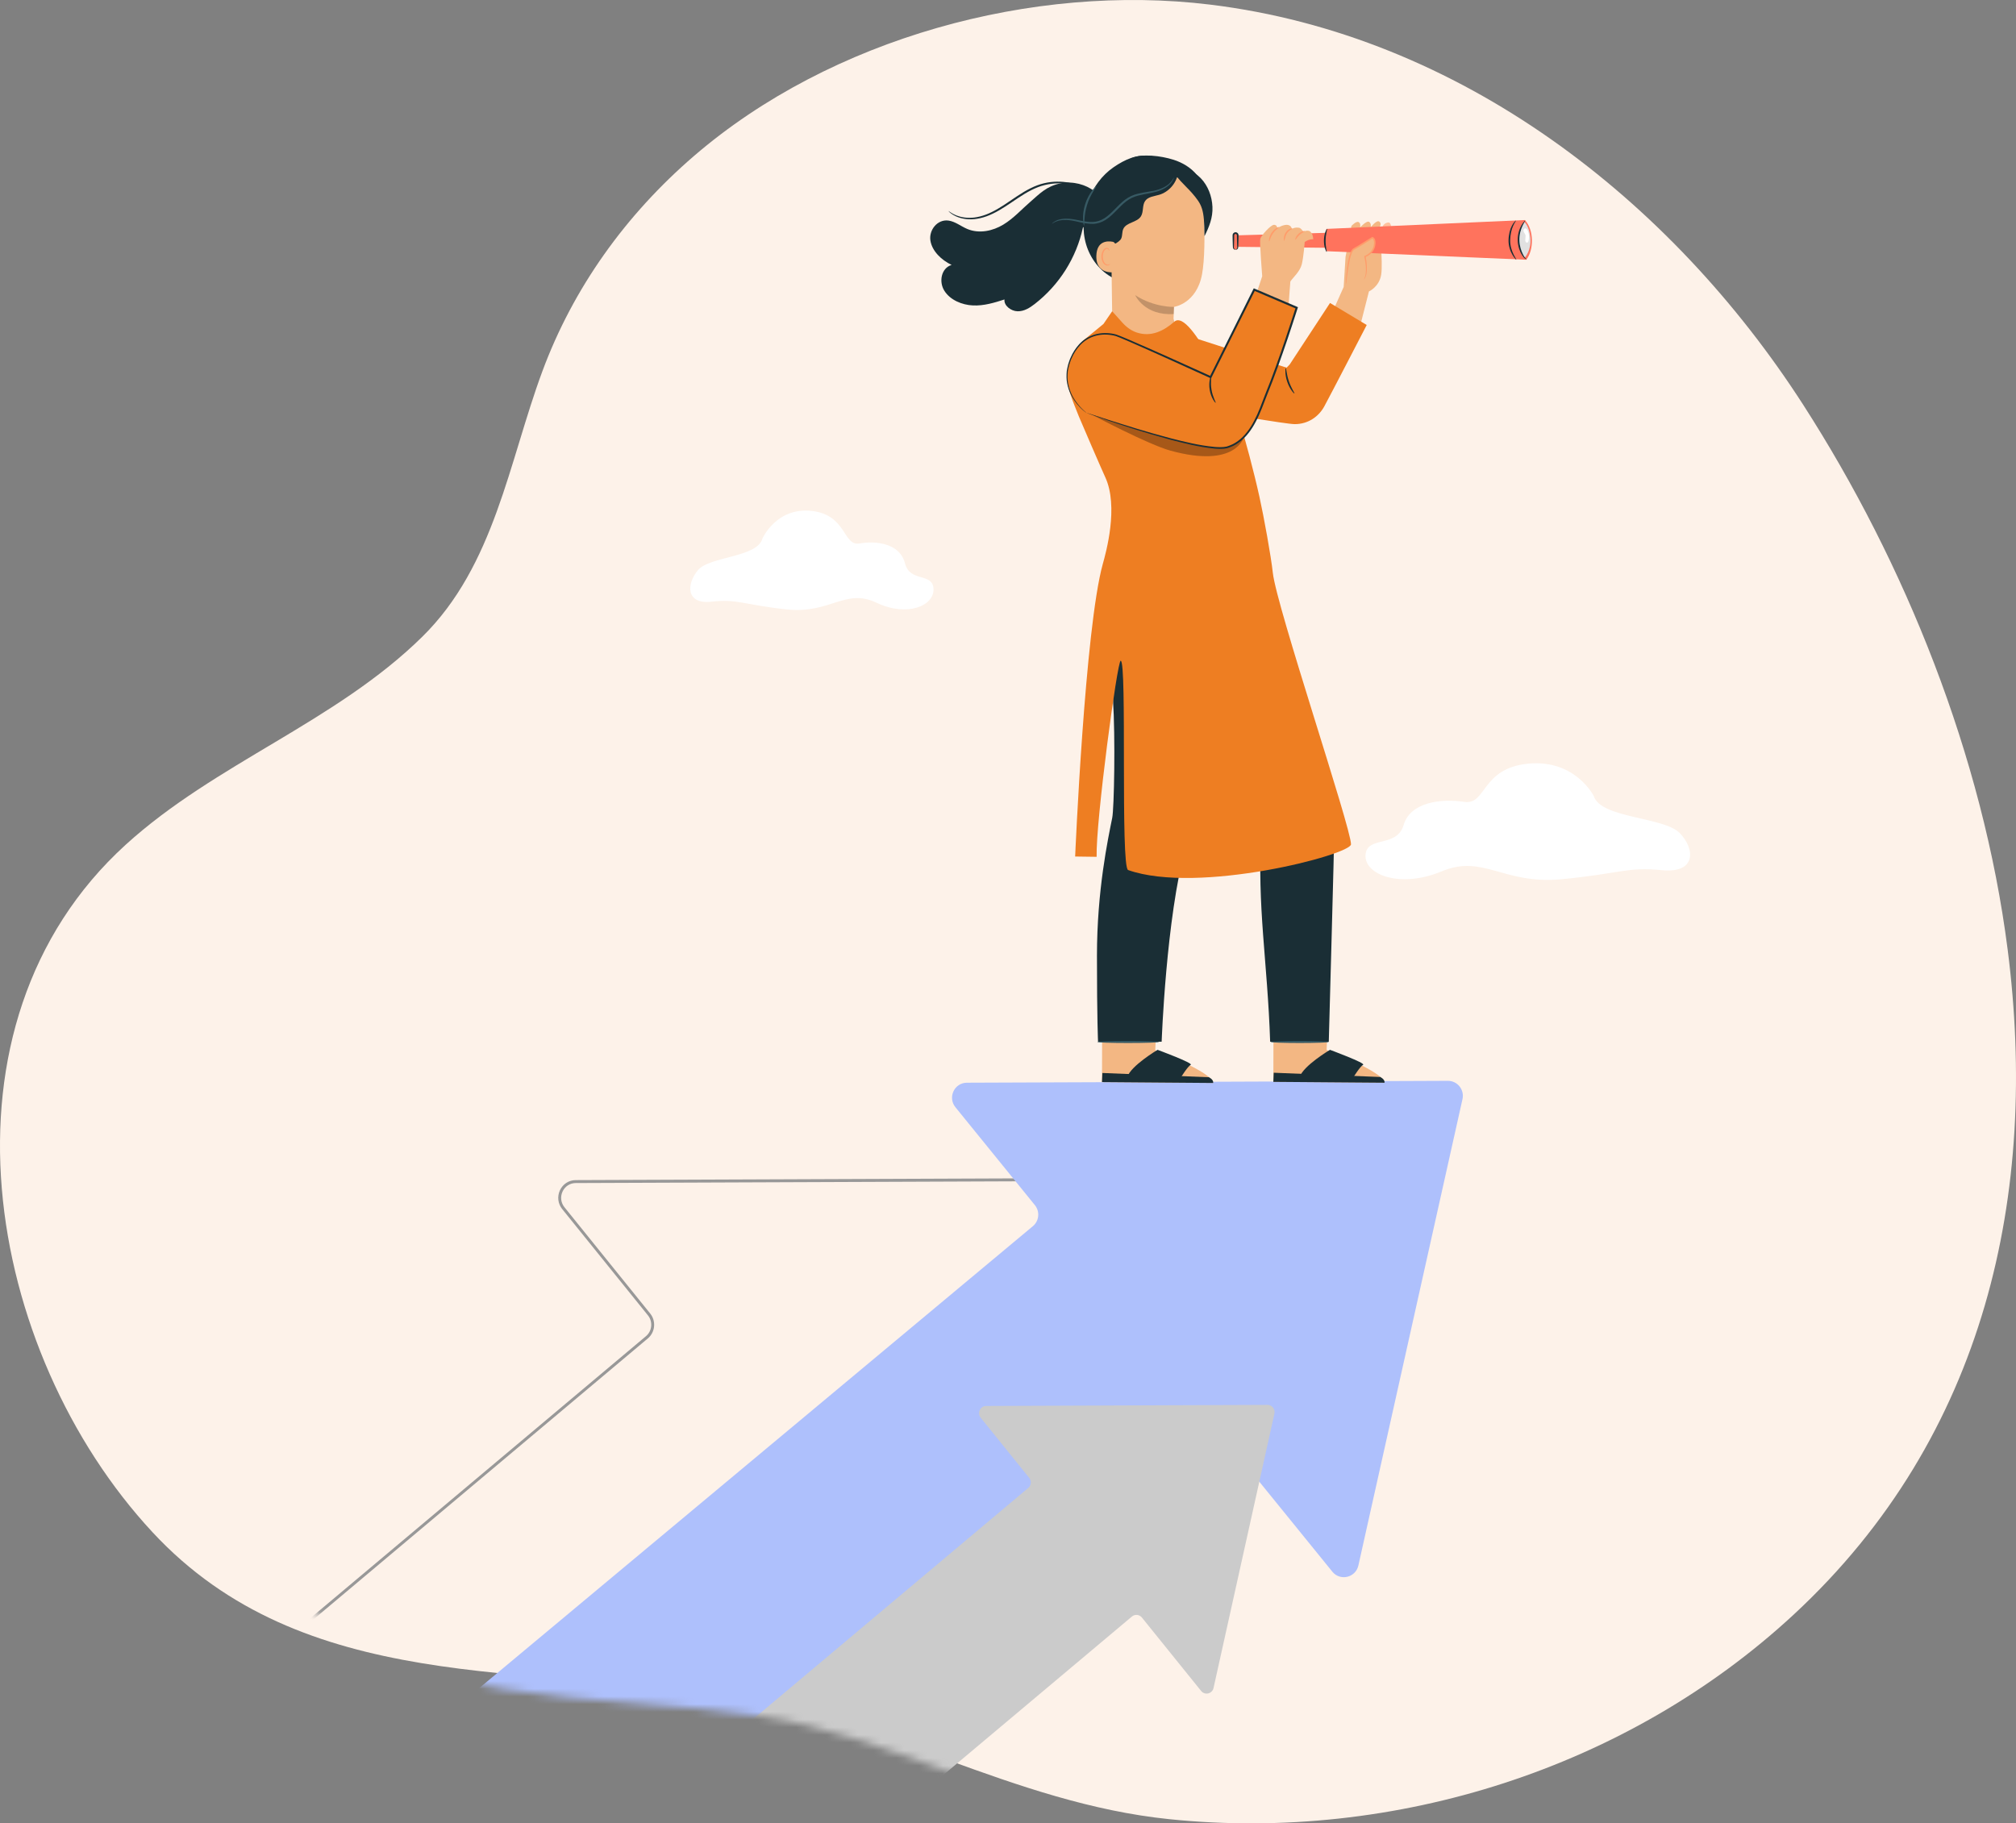 <svg width="262" height="237" viewBox="0 0 262 237" fill="none" xmlns="http://www.w3.org/2000/svg">
<rect x="0" y="0" width="262" height="237" fill="#808080" stroke="none"/>
<path d="M260.915 123.42C257.689 98.215 247.551 73.14 234.36 52.637C217.201 25.964 189.786 4.564 157.26 0.599C134.238 -2.209 107.988 4.942 90.184 20.279C81.332 27.906 74.509 37.395 70.482 48.272C66.125 60.041 64.268 73.528 54.879 82.766C43.596 93.869 28.014 99.181 16.356 109.778C-9.49 133.276 -1.944 175.721 19.829 199.165C39.427 220.268 68.505 216.365 94.65 220.343C114.498 223.362 131.675 234.372 151.959 236.456C181.306 239.47 211.603 229.805 233.129 209.845C258.191 186.604 264.946 154.91 260.915 123.42Z" fill="#FDF2E9"/>
<mask id="mask0_7509_67314" style="mask-type:alpha" maskUnits="userSpaceOnUse" x="17" y="11" width="223" height="227">
<path d="M238.138 141.902C235.437 120.797 238.701 64.997 227.656 47.829C213.289 25.496 178.581 14.508 151.347 11.188C132.071 8.837 110.092 42.7 95.185 55.542C87.773 61.928 77.889 67.782 74.517 76.89C70.868 86.744 65.504 92.74 57.642 100.476C48.195 109.772 39.138 118.136 29.377 127.009C7.736 146.684 18.046 185.693 36.276 205.323C52.686 222.993 77.033 219.724 98.924 223.055C115.543 225.583 129.925 234.802 146.909 236.547C171.482 239.071 196.85 230.978 214.873 214.265C235.858 194.806 241.514 168.269 238.138 141.902Z" fill="#FDF2E9"/>
</mask>
<g mask="url(#mask0_7509_67314)">
<path d="M144.049 153.987C143.614 153.438 142.957 153.126 142.267 153.125L95.489 153.309L74.819 153.39C73.932 153.392 73.147 153.901 72.769 154.712C72.392 155.526 72.505 156.46 73.065 157.156L84.21 170.975C84.868 171.792 84.752 173.002 83.952 173.675L33.178 216.345V216.841L84.191 173.97C85.152 173.162 85.291 171.711 84.501 170.734L73.356 156.916C72.889 156.335 72.795 155.554 73.11 154.874C73.426 154.197 74.08 153.774 74.821 153.772L95.797 153.69L142.268 153.507H142.275C142.854 153.507 143.394 153.77 143.756 154.226C144.121 154.687 144.255 155.28 144.128 155.855L136.074 192.156L134.077 201.154L129.531 221.647C129.368 222.383 128.838 222.925 128.115 223.098C127.391 223.271 126.678 223.027 126.208 222.443L115.558 209.238L112.448 205.383C112.061 204.902 111.514 204.605 110.904 204.546C110.297 204.486 109.702 204.671 109.233 205.067L75.819 233.147H76.408L109.473 205.36C109.866 205.031 110.361 204.876 110.868 204.926C111.376 204.976 111.833 205.224 112.155 205.625L115.265 209.483L125.914 222.686C126.471 223.374 127.348 223.674 128.201 223.47C129.055 223.265 129.705 222.598 129.898 221.731L134.38 201.529V201.528L136.461 192.155L144.496 155.94C144.648 155.25 144.486 154.539 144.049 153.987Z" fill="#989898"/>
<path d="M190.065 142.864L176.536 203.48C176.182 205.065 174.17 205.544 173.151 204.286L163.84 192.812L162.777 191.501V191.5L162.495 191.155L160.397 188.568C159.718 187.73 158.49 187.61 157.663 188.301L145.33 198.603L145.06 198.829L103.981 233.144H45.833L134.232 159.379C135.051 158.696 135.168 157.475 134.495 156.645L127.016 147.426L126.73 147.075L124.166 143.914C123.136 142.644 124.028 140.737 125.656 140.731L148.81 140.641H148.811L154.515 140.618H154.516L163.283 140.583L164.775 140.578L168.417 140.564H168.418L170.779 140.555H170.782L177.144 140.53L182.479 140.51H182.48L188.171 140.487C189.413 140.482 190.339 141.644 190.065 142.864Z" fill="#AEC0FC"/>
<path d="M86.334 233.146H119.694L147.099 210.12C147.493 209.788 148.076 209.846 148.401 210.247L156.098 219.788C156.584 220.392 157.542 220.162 157.712 219.402L163.657 192.605L165.623 183.745C165.753 183.159 165.313 182.603 164.722 182.606L164.521 182.607L164.163 182.608L128.16 182.749C127.385 182.751 126.959 183.665 127.45 184.273L133.758 192.094C134.079 192.491 134.023 193.077 133.632 193.404L86.334 233.146Z" fill="#CBCBCB"/>
<path d="M99.09 69.99C99.09 69.99 100.902 65.896 105.488 66.409C110.074 66.922 109.528 71.025 111.711 70.641C113.895 70.256 116.952 70.641 117.607 73.205C118.262 75.77 121.21 74.359 121.319 76.54C121.428 78.719 117.935 80.258 113.895 78.335C109.855 76.411 107.89 79.829 102.213 79.21C96.535 78.591 95.832 77.822 92.471 78.207C89.111 78.591 89.191 75.889 90.719 74.093C92.248 72.298 98.435 72.469 99.09 69.99Z" fill="white"/>
<path d="M207.125 103.462C207.125 103.462 204.707 98.659 198.588 99.261C192.469 99.862 193.197 104.678 190.283 104.226C187.369 103.775 183.29 104.226 182.416 107.235C181.542 110.245 177.608 108.59 177.462 111.148C177.317 113.706 181.979 115.511 187.369 113.254C192.76 110.997 195.382 115.008 202.958 114.281C210.534 113.555 211.473 112.652 215.957 113.104C220.442 113.555 220.335 110.384 218.295 108.277C216.256 106.171 207.999 106.371 207.125 103.462Z" fill="white"/>
<path d="M180.793 29.411C180.793 29.411 180.712 28.916 180.47 28.916C180.228 28.916 179.864 29.049 179.703 29.411C179.541 29.773 180.793 29.411 180.793 29.411Z" fill="#FFC19D"/>
<path d="M174.625 37.298L174.867 33.389L175.634 29.365C175.634 29.365 176.239 28.711 176.562 28.863C176.885 29.015 176.764 29.553 176.764 29.553C176.764 29.553 177.611 28.627 177.934 28.84C178.256 29.053 178.135 29.553 178.135 29.553C178.135 29.553 178.902 28.525 179.265 28.808C179.628 29.091 179.265 29.553 179.265 29.553C179.265 29.553 179.746 34.062 179.504 35.672C179.262 37.283 177.906 37.881 177.906 37.881L176.845 42.056L173.363 40.123L174.625 37.298Z" fill="#F3B783"/>
<path d="M178.968 32.285L160.609 32.079V30.593L178.968 30.072V32.285Z" fill="#FF735D"/>
<path d="M198.354 33.76L172.413 32.652C172.089 31.76 172.077 30.795 172.394 29.752L198.171 28.602C199.358 29.849 199.371 32.477 198.354 33.76Z" fill="#FF735D"/>
<path d="M198.1 28.846C198.1 28.846 197.318 29.586 197.349 31.198C197.379 32.81 198.164 33.487 198.164 33.487C198.164 33.487 199.015 32.578 198.891 30.962C198.77 29.384 198.1 28.846 198.1 28.846Z" fill="#E1E1E1"/>
<path d="M197.066 33.763C197.047 33.78 196.818 33.564 196.561 33.127C196.306 32.695 196.035 32.014 196.049 31.222C196.061 30.447 196.256 29.749 196.505 29.305C196.749 28.855 196.994 28.649 197.01 28.666C197.038 28.69 196.84 28.928 196.642 29.373C196.44 29.815 196.278 30.479 196.266 31.227C196.252 31.965 196.484 32.617 196.696 33.053C196.91 33.494 197.093 33.742 197.066 33.763Z" fill="#1A2E35"/>
<path d="M198.224 28.658C198.252 28.68 198.061 28.926 197.855 29.373C197.647 29.815 197.441 30.477 197.459 31.224C197.471 31.972 197.701 32.626 197.923 33.06C198.13 33.516 198.394 33.67 198.384 33.694C198.38 33.706 198.297 33.691 198.178 33.605C198.059 33.52 197.92 33.355 197.79 33.136C197.524 32.705 197.255 32.02 197.242 31.229C197.224 30.437 197.467 29.742 197.718 29.302C197.969 28.856 198.206 28.642 198.224 28.658Z" fill="#1A2E35"/>
<path d="M198.56 30.006C198.526 29.922 198.486 29.839 198.422 29.776C198.358 29.713 198.265 29.673 198.178 29.692C198.091 29.711 198.022 29.786 197.998 29.872C197.973 29.958 197.988 30.053 198.025 30.134C198.119 30.324 198.273 30.5 198.268 30.689C198.263 30.879 198.216 31.067 198.231 31.256C198.237 31.325 198.252 31.396 198.292 31.453C198.331 31.509 198.399 31.55 198.467 31.54C198.578 31.525 198.634 31.397 198.659 31.287C198.758 30.863 198.722 30.409 198.56 30.006Z" fill="white"/>
<path d="M172.413 32.744C172.366 32.772 172.04 32.118 172.058 31.237C172.069 30.356 172.417 29.714 172.463 29.743C172.524 29.767 172.284 30.411 172.275 31.241C172.256 32.07 172.475 32.722 172.413 32.744Z" fill="#1A2E35"/>
<path d="M160.572 32.438C160.418 32.438 160.292 32.312 160.292 32.155V30.583C160.292 30.427 160.418 30.3 160.572 30.3C160.727 30.3 160.853 30.427 160.853 30.583V32.155C160.853 32.312 160.727 32.438 160.572 32.438Z" fill="#FF735D"/>
<path d="M160.574 32.438C160.572 32.42 160.648 32.418 160.724 32.341C160.76 32.303 160.793 32.244 160.793 32.174C160.788 32.076 160.783 31.978 160.778 31.878C160.77 31.624 160.763 31.364 160.755 31.096C160.753 30.944 160.75 30.791 160.748 30.634C160.763 30.494 160.682 30.415 160.574 30.409C160.466 30.415 160.385 30.494 160.4 30.633C160.397 30.791 160.395 30.944 160.393 31.096C160.385 31.364 160.378 31.624 160.37 31.878C160.365 31.978 160.36 32.076 160.355 32.174C160.355 32.244 160.387 32.303 160.424 32.341C160.5 32.418 160.576 32.42 160.574 32.438C160.578 32.447 160.495 32.485 160.37 32.407C160.312 32.368 160.249 32.292 160.234 32.184C160.228 32.083 160.223 31.982 160.217 31.878C160.209 31.624 160.202 31.364 160.194 31.096C160.191 30.944 160.189 30.791 160.187 30.633C160.179 30.563 160.198 30.416 160.273 30.335C160.343 30.245 160.457 30.189 160.574 30.189C160.691 30.189 160.805 30.246 160.875 30.335C160.95 30.416 160.969 30.563 160.961 30.634C160.958 30.791 160.956 30.944 160.954 31.096C160.946 31.364 160.939 31.624 160.931 31.878C160.925 31.981 160.919 32.083 160.914 32.184C160.899 32.292 160.836 32.368 160.777 32.407C160.653 32.485 160.57 32.447 160.574 32.438Z" fill="#1A2E35"/>
<path d="M164.037 35.906C164.037 35.906 163.679 31.438 163.785 31.046C163.907 30.597 165.111 29.274 165.537 29.226C165.963 29.178 166.01 29.657 166.01 29.657C166.01 29.657 166.609 29.241 167.194 29.223C167.815 29.203 167.896 29.757 167.896 29.757C167.896 29.757 168.243 29.499 168.838 29.607C169.089 29.652 169.376 30.103 169.376 30.103C169.376 30.103 170.001 29.831 170.298 30.112C170.672 30.467 170.667 31.1 170.667 31.1C170.087 31.057 169.562 31.456 169.562 31.456C169.562 31.456 169.419 33.392 169.182 34.35C168.945 35.308 168.009 36.099 167.694 36.595L167.446 39.9L163.425 37.745L164.037 35.906Z" fill="#F3B783"/>
<path d="M164.942 31.384C164.891 31.392 164.875 30.798 165.275 30.226C165.67 29.649 166.227 29.462 166.238 29.513C166.265 29.566 165.794 29.815 165.438 30.341C165.072 30.86 165.001 31.393 164.942 31.384Z" fill="#FF9C6A"/>
<path d="M166.907 31.311C166.86 31.329 166.745 30.797 167.073 30.251C167.233 29.984 167.473 29.808 167.663 29.743C167.855 29.675 167.981 29.691 167.983 29.714C167.998 29.769 167.521 29.869 167.242 30.357C166.953 30.828 166.967 31.312 166.907 31.311Z" fill="#FF9C6A"/>
<path d="M168.347 31.159C168.295 31.15 168.381 30.725 168.758 30.383C169.131 30.036 169.558 29.989 169.562 30.042C169.577 30.099 169.22 30.223 168.891 30.531C168.557 30.833 168.401 31.18 168.347 31.159Z" fill="#FF9C6A"/>
<path d="M177.228 36.349C177.914 35.533 177.391 33.344 177.391 33.344C177.391 33.344 178.359 33.018 178.602 32.038C178.844 31.058 178.359 30.895 178.359 30.895C178.198 30.977 176.705 31.956 175.938 32.364C175.172 32.773 174.93 36.929 174.93 36.929" fill="#F3B783"/>
<path d="M174.929 36.933C174.915 36.932 174.913 36.738 174.93 36.388C174.948 36.038 174.983 35.532 175.059 34.909C175.147 34.288 175.225 33.541 175.54 32.746C175.586 32.649 175.632 32.549 175.704 32.456C175.766 32.361 175.896 32.272 175.981 32.233C176.166 32.13 176.354 32.019 176.545 31.904C176.923 31.669 177.315 31.425 177.716 31.176C177.917 31.051 178.103 30.928 178.314 30.807L178.353 30.785L178.391 30.802C178.576 30.884 178.661 31.034 178.714 31.185C178.765 31.336 178.772 31.49 178.764 31.635C178.743 31.924 178.679 32.2 178.55 32.448C178.292 32.942 177.859 33.261 177.417 33.428L177.473 33.327C177.664 34.251 177.684 35.042 177.583 35.584C177.537 35.855 177.442 36.054 177.371 36.182C177.286 36.302 177.233 36.358 177.227 36.352C177.22 36.346 177.259 36.279 177.327 36.157C177.38 36.026 177.457 35.833 177.487 35.568C177.557 35.042 177.513 34.264 177.309 33.367L177.292 33.295L177.364 33.266C177.755 33.11 178.16 32.801 178.381 32.36C178.492 32.144 178.549 31.884 178.566 31.624C178.589 31.376 178.51 31.08 178.327 30.995L178.404 30.989C178.222 31.095 178.019 31.227 177.823 31.35C177.422 31.602 177.03 31.847 176.646 32.077C176.454 32.191 176.263 32.302 176.073 32.405C175.965 32.459 175.916 32.495 175.855 32.574C175.796 32.646 175.752 32.737 175.709 32.825C175.404 33.566 175.305 34.319 175.201 34.929C175.107 35.545 175.05 36.047 175.009 36.394C174.967 36.742 174.943 36.934 174.929 36.933Z" fill="#FF9C6A"/>
<path d="M123.25 28.668C124.133 28.781 124.879 29.415 125.713 29.763C127.279 30.418 129.048 30.008 130.388 29.196C131.729 28.384 132.763 27.214 133.935 26.202C135.106 25.189 136.02 24.191 137.831 23.829C141.024 23.19 144.56 25.72 143.348 28.317L140.741 29.564C139.896 33.497 137.662 37.04 134.466 39.517C133.832 40.008 133.102 40.477 132.247 40.46C131.392 40.444 130.445 39.721 130.543 38.924C129.231 39.346 127.88 39.762 126.454 39.701C125.027 39.64 123.489 39.002 122.73 37.795C121.972 36.587 122.347 34.828 123.672 34.437C122.343 33.796 121.14 32.648 120.918 31.282C120.696 29.917 121.81 28.482 123.25 28.668Z" fill="#1A2E35"/>
<path d="M149.578 20.291C147.781 19.999 146.21 20.712 144.705 21.748C143.201 22.785 142.075 24.339 141.432 26.062C140.755 27.876 140.604 29.912 141.152 31.77C141.701 33.628 142.977 35.285 144.694 36.148C147.038 37.326 150.019 36.881 152.094 35.265C154.168 33.65 155.339 30.998 155.416 28.351C155.469 26.527 155.022 24.666 154.002 23.162C152.981 21.657 151.364 20.54 149.578 20.291Z" fill="#1A2E35"/>
<path d="M144.532 26.508C144.788 25.811 144.679 25.037 144.777 24.3C144.991 22.677 145.571 21.2 147.058 20.555C148.442 19.955 150.839 20.234 152.517 20.766C153.667 21.131 154.752 21.775 155.525 22.711C156.551 23.953 156.923 25.716 156.49 27.274L148.283 26.139C147.521 26.788 146.741 27.448 145.813 27.815C145.541 27.922 145.248 28.004 144.959 27.96C144.67 27.917 144.388 27.721 144.317 27.434C144.239 27.121 144.42 26.81 144.532 26.508Z" fill="#1A2E35"/>
<path d="M144.551 41.651L144.329 25.986C144.336 25.284 144.873 24.704 145.565 24.651L152.708 23.054C154.985 22.88 156.411 25.754 156.486 28.063C156.57 30.628 156.572 33.764 156.215 35.666C155.498 39.489 152.572 39.89 152.572 39.89C152.572 39.877 152.571 40.036 152.513 41.432C152.513 41.432 153.566 44.595 150.371 44.303C148.292 44.113 144.551 41.651 144.551 41.651Z" fill="#F3B783"/>
<g opacity="0.2">
<path d="M152.573 39.891C152.573 39.891 150.013 39.98 147.527 38.364C147.527 38.364 148.727 41.062 152.539 40.818L152.573 39.891Z" fill="black"/>
</g>
<path d="M143.207 25.398C143.929 23.187 147.142 20.155 149.437 20.343L153.079 22.609C152.843 23.87 151.867 24.96 150.648 25.32C149.998 25.513 149.216 25.559 148.825 26.119C148.425 26.69 148.646 27.532 148.273 28.121C147.756 28.939 146.368 28.884 145.977 29.77C145.806 30.158 145.888 30.623 145.711 31.008C145.474 31.519 144.18 32.157 143.65 31.98C143.119 31.803 143.128 30.887 142.959 30.404C142.671 29.58 142.798 29.156 142.901 28.698C143.145 27.615 142.862 26.453 143.207 25.398Z" fill="#1A2E35"/>
<path d="M145.218 32.452C145.226 32.166 144.919 31.481 144.641 31.429C143.899 31.288 142.552 31.308 142.483 33.224C142.388 35.843 145.007 35.399 145.014 35.324C145.02 35.266 145.191 33.44 145.218 32.452Z" fill="#F3B783"/>
<path d="M144.26 34.309C144.249 34.3 144.214 34.339 144.136 34.371C144.061 34.403 143.932 34.422 143.799 34.366C143.528 34.254 143.314 33.806 143.318 33.334C143.32 33.095 143.378 32.87 143.468 32.685C143.554 32.497 143.682 32.367 143.821 32.348C143.959 32.321 144.053 32.408 144.082 32.483C144.115 32.557 144.096 32.609 144.11 32.614C144.117 32.621 144.167 32.572 144.15 32.463C144.141 32.411 144.113 32.348 144.054 32.295C143.994 32.242 143.903 32.212 143.807 32.219C143.606 32.226 143.42 32.405 143.321 32.608C143.21 32.811 143.14 33.064 143.138 33.332C143.135 33.861 143.385 34.364 143.755 34.487C143.936 34.542 144.09 34.492 144.171 34.433C144.253 34.372 144.269 34.314 144.26 34.309Z" fill="#FF9C6A"/>
<path d="M152.321 21.825C152.569 22.889 154.182 24.241 154.892 25.065C156.247 26.637 156.516 27.16 156.534 30.7C157.156 29.471 157.631 28.269 157.57 26.89C157.51 25.512 156.995 24.134 156.039 23.15C155.083 22.166 153.67 21.615 152.321 21.825Z" fill="#1A2E35"/>
<path d="M142.479 24.218C142.545 24.27 141.712 25.204 141.274 26.646C140.816 28.082 140.969 29.331 140.885 29.334C140.825 29.36 140.543 28.07 141.021 26.565C141.482 25.056 142.444 24.162 142.479 24.218Z" fill="#375A64"/>
<path d="M123.259 27.426C123.276 27.406 123.482 27.6 123.92 27.835C124.358 28.063 125.052 28.304 125.938 28.311C126.821 28.33 127.866 28.077 128.918 27.548C129.978 27.033 131.036 26.264 132.183 25.499C133.327 24.735 134.51 24.085 135.695 23.817C136.872 23.536 137.978 23.575 138.87 23.733C139.766 23.895 140.453 24.176 140.904 24.407C141.129 24.523 141.299 24.621 141.409 24.698C141.521 24.771 141.577 24.813 141.572 24.821C141.548 24.885 140.607 24.199 138.84 23.92C137.965 23.79 136.889 23.773 135.752 24.058C134.612 24.329 133.465 24.965 132.328 25.724C131.19 26.483 130.115 27.256 129.024 27.771C127.943 28.3 126.848 28.546 125.933 28.501C125.016 28.469 124.304 28.189 123.87 27.926C123.652 27.791 123.496 27.668 123.398 27.577C123.301 27.484 123.253 27.433 123.259 27.426Z" fill="#1A2E35"/>
<path d="M136.706 29.084C136.7 29.077 136.743 29.031 136.832 28.947C136.927 28.872 137.071 28.759 137.285 28.666C137.707 28.465 138.394 28.358 139.212 28.461C140.031 28.545 140.965 28.879 142.011 28.852C142.53 28.837 143.056 28.669 143.534 28.364C144.012 28.056 144.445 27.638 144.879 27.194C145.314 26.75 145.745 26.307 146.225 25.945C146.707 25.582 147.252 25.336 147.782 25.203C148.841 24.931 149.813 24.885 150.57 24.625C151.333 24.381 151.875 23.995 152.164 23.655C152.461 23.317 152.533 23.063 152.559 23.076C152.568 23.079 152.551 23.141 152.511 23.257C152.465 23.37 152.388 23.537 152.244 23.721C151.967 24.099 151.412 24.53 150.63 24.805C149.849 25.098 148.865 25.165 147.846 25.442C147.335 25.579 146.836 25.81 146.38 26.156C145.925 26.505 145.504 26.937 145.067 27.384C144.632 27.829 144.184 28.262 143.672 28.588C143.162 28.911 142.574 29.091 142.019 29.099C140.905 29.111 139.979 28.751 139.188 28.649C138.395 28.526 137.739 28.601 137.324 28.763C136.905 28.919 136.722 29.107 136.706 29.084Z" fill="#375A64"/>
<path d="M150.463 128.979L150.137 136.506C150.137 136.506 157.59 139.368 157.664 140.765L143.216 140.651L143.247 128.903L150.463 128.979Z" fill="#F3B783"/>
<path d="M143.216 140.65L143.265 139.466L157.099 140.018C157.099 140.018 157.74 140.306 157.664 140.764L143.216 140.65Z" fill="#1A2E35"/>
<path d="M150.257 134.707C150.227 134.771 149.904 134.67 149.505 134.695C149.105 134.711 148.794 134.844 148.757 134.782C148.717 134.73 149.022 134.468 149.492 134.446C149.962 134.42 150.292 134.651 150.257 134.707Z" fill="#1A2E35"/>
<path d="M172.732 128.947L172.407 136.474C172.407 136.474 179.86 139.336 179.934 140.733L165.485 140.619L165.516 128.871L172.732 128.947Z" fill="#F3B783"/>
<path d="M165.485 140.618L165.534 139.434L179.369 139.986C179.369 139.986 180.01 140.274 179.934 140.731L165.485 140.618Z" fill="#1A2E35"/>
<path d="M172.526 134.682C172.496 134.747 172.173 134.645 171.774 134.67C171.375 134.686 171.063 134.819 171.027 134.757C170.987 134.705 171.292 134.443 171.762 134.421C172.232 134.395 172.561 134.626 172.526 134.682Z" fill="#1A2E35"/>
<path d="M145.261 72.862C143.504 76.467 142.258 79.624 142.561 83.616C142.719 85.689 144.492 88.517 144.643 90.876C144.968 95.934 144.791 105.083 144.544 106.308C143.989 109.061 142.561 115.755 142.561 124.198C142.561 132.641 142.702 135.404 142.702 135.404H150.969C150.969 135.404 151.539 119.352 154.091 110.067C156.461 101.442 159.19 88.329 159.19 82.639V74.93L145.261 72.862Z" fill="#1A2E35"/>
<path d="M163.044 74.126C163.044 74.126 173.417 100.281 173.417 107.488C173.417 109.159 172.689 135.404 172.689 135.404H165.069C164.721 124.886 163.351 117.907 163.926 108.029L155.812 89.598V71.198L162.596 70.198L163.044 74.126Z" fill="#1A2E35"/>
<path d="M159.189 87.78C159.205 87.784 159.167 88.015 159.083 88.43C158.994 88.888 158.878 89.478 158.74 90.188C158.445 91.716 158.052 93.747 157.618 95.992C157.176 98.259 156.76 100.309 156.429 101.786C156.263 102.525 156.119 103.121 156.011 103.531C155.901 103.94 155.832 104.165 155.816 104.161C155.8 104.157 155.839 103.926 155.922 103.511C156.012 103.053 156.127 102.462 156.266 101.753C156.561 100.225 156.953 98.194 157.387 95.948C157.83 93.682 158.245 91.632 158.577 90.154C158.742 89.415 158.886 88.819 158.994 88.409C159.105 88 159.174 87.776 159.189 87.78Z" fill="#375A64"/>
<path d="M153.213 43.325C153.54 43.307 168.068 48.128 167.228 47.773L167.616 47.363L172.851 39.38L177.62 42.24C177.62 42.24 172.889 51.386 172.107 52.819C171.407 54.103 170.055 55.132 168.253 55.129C167.188 55.127 158.089 53.589 158.089 53.589L153.213 43.325Z" fill="#EE7E22"/>
<path d="M140.71 44.319C137.794 48.034 138.375 49.61 140.221 54.156C140.528 54.91 143.222 61.13 143.631 62.009C145.417 65.848 143.719 71.873 143.325 73.284C140.999 81.616 139.727 111.33 139.727 111.33L142.518 111.369C142.396 106.81 145.201 85.878 145.645 85.882C146.497 85.89 145.592 112.727 146.612 113.088C155.706 116.304 175.576 111.096 175.576 109.74C175.576 107.554 165.897 78.87 165.417 74.457C165.181 72.287 164.264 67.24 163.685 64.61C162.966 61.34 161.755 56.818 161.198 55.128C160.594 53.294 154.795 39.899 152.612 41.815C151.217 43.039 149.588 43.822 147.753 43.228C147.016 42.989 146.38 42.508 145.86 41.93L144.537 40.457L143.404 42.111L140.71 44.319Z" fill="#EE7E22"/>
<g opacity="0.3">
<path d="M141.935 53.919C141.935 53.919 149.229 57.784 152.124 58.578C160.659 60.92 161.648 56.819 161.648 56.819L157.184 57.008L148.31 51.861L141.935 53.919Z" fill="black"/>
</g>
<path d="M141.201 53.674C141.076 53.577 156.455 59.11 159.588 58.113C162.721 57.115 163.782 53.15 164.634 51.081C166.323 46.977 168.518 40.003 168.518 40.003L163.002 37.648L157.33 49.02C157.33 49.02 146.09 43.892 145.035 43.58C143.98 43.269 140.72 42.841 139.125 46.696C137.357 50.967 141.201 53.674 141.201 53.674Z" fill="#EE7E22"/>
<path d="M141.202 53.673C141.209 53.676 141.157 53.653 141.086 53.598C141.012 53.544 140.904 53.461 140.769 53.342C140.5 53.104 140.112 52.732 139.705 52.167C139.304 51.604 138.878 50.831 138.691 49.834C138.586 49.338 138.589 48.79 138.639 48.214C138.701 47.932 138.737 47.634 138.827 47.342C138.935 47.056 139.002 46.744 139.152 46.458C139.4 45.863 139.77 45.282 140.244 44.754C140.724 44.23 141.355 43.794 142.086 43.545C142.816 43.29 143.636 43.23 144.453 43.352C144.658 43.38 144.862 43.427 145.066 43.483C145.268 43.552 145.467 43.626 145.66 43.707C146.052 43.865 146.444 44.033 146.843 44.203C150.03 45.578 153.568 47.176 157.382 48.904L157.22 48.962C158.974 45.439 160.889 41.593 162.884 37.587L162.94 37.475L163.054 37.524C163.692 37.796 164.377 38.089 165.066 38.383C166.267 38.895 167.454 39.403 168.57 39.879L168.682 39.927L168.645 40.043C167.792 42.717 166.926 45.303 166.033 47.775C165.587 49.01 165.124 50.216 164.648 51.38C164.192 52.546 163.783 53.72 163.212 54.787C162.933 55.323 162.618 55.834 162.249 56.296C161.889 56.763 161.472 57.181 161.002 57.512C160.54 57.862 160.019 58.09 159.481 58.257C158.923 58.378 158.378 58.346 157.851 58.308C155.743 58.1 153.846 57.597 152.123 57.152C148.683 56.223 145.963 55.314 144.089 54.687C142.218 54.053 141.202 53.673 141.202 53.673C141.203 53.657 141.466 53.737 141.959 53.895C142.464 54.058 143.19 54.292 144.12 54.592C146.002 55.19 148.729 56.072 152.168 56.976C153.888 57.408 155.789 57.9 157.868 58.094C158.384 58.13 158.922 58.154 159.43 58.041C159.926 57.884 160.434 57.662 160.87 57.326C161.319 57.007 161.72 56.605 162.067 56.15C162.424 55.701 162.73 55.201 163.002 54.674C163.56 53.624 163.962 52.464 164.419 51.287C164.893 50.12 165.35 48.921 165.793 47.686C166.68 45.218 167.543 42.631 168.393 39.962L168.467 40.126C167.351 39.65 166.163 39.143 164.963 38.63C164.274 38.336 163.589 38.043 162.951 37.771L163.121 37.708C161.121 41.711 159.201 45.555 157.442 49.076L157.389 49.184L157.28 49.134C153.471 47.398 149.937 45.788 146.761 44.4C146.363 44.23 145.97 44.064 145.584 43.9C145.39 43.817 145.199 43.745 145.01 43.678C144.816 43.624 144.62 43.578 144.423 43.55C143.636 43.428 142.845 43.481 142.145 43.722C141.442 43.957 140.834 44.369 140.367 44.872C139.905 45.379 139.539 45.941 139.292 46.522C139.143 46.802 139.075 47.105 138.967 47.383C138.876 47.668 138.839 47.958 138.775 48.232C138.721 48.793 138.712 49.327 138.809 49.812C138.979 50.789 139.386 51.555 139.772 52.119C140.163 52.685 140.539 53.064 140.797 53.31C141.012 53.503 141.121 53.601 141.202 53.673Z" fill="#1A2E35"/>
<path d="M168.225 51.149C168.186 51.191 167.612 50.588 167.291 49.631C166.961 48.676 167.046 47.845 167.102 47.853C167.171 47.852 167.189 48.648 167.505 49.557C167.81 50.469 168.28 51.108 168.225 51.149Z" fill="#1A2E35"/>
<path d="M157.987 52.354C157.946 52.398 157.382 51.722 157.214 50.681C157.036 49.64 157.35 48.816 157.403 48.843C157.473 48.859 157.277 49.663 157.447 50.641C157.603 51.621 158.049 52.316 157.987 52.354Z" fill="#1A2E35"/>
<path d="M172.69 135.435C172.69 135.51 170.999 135.57 168.914 135.57C166.829 135.57 165.139 135.51 165.139 135.435C165.139 135.361 166.829 135.301 168.914 135.301C170.999 135.301 172.69 135.361 172.69 135.435Z" fill="#375A64"/>
<path d="M150.624 135.435C150.624 135.51 148.827 135.57 146.612 135.57C144.396 135.57 142.6 135.51 142.6 135.435C142.6 135.361 144.396 135.301 146.612 135.301C148.827 135.301 150.624 135.361 150.624 135.435Z" fill="#375A64"/>
<path d="M150.439 136.456C150.439 136.456 146.968 138.528 146.513 139.972L153.443 140.083C153.443 140.083 154.353 138.612 154.746 138.402C155.139 138.193 150.439 136.456 150.439 136.456Z" fill="#1A2E35"/>
<path d="M172.844 136.456C172.844 136.456 169.373 138.528 168.918 139.972L175.848 140.083C175.848 140.083 176.758 138.612 177.151 138.402C177.544 138.193 172.844 136.456 172.844 136.456Z" fill="#1A2E35"/>
</g>
</svg>
